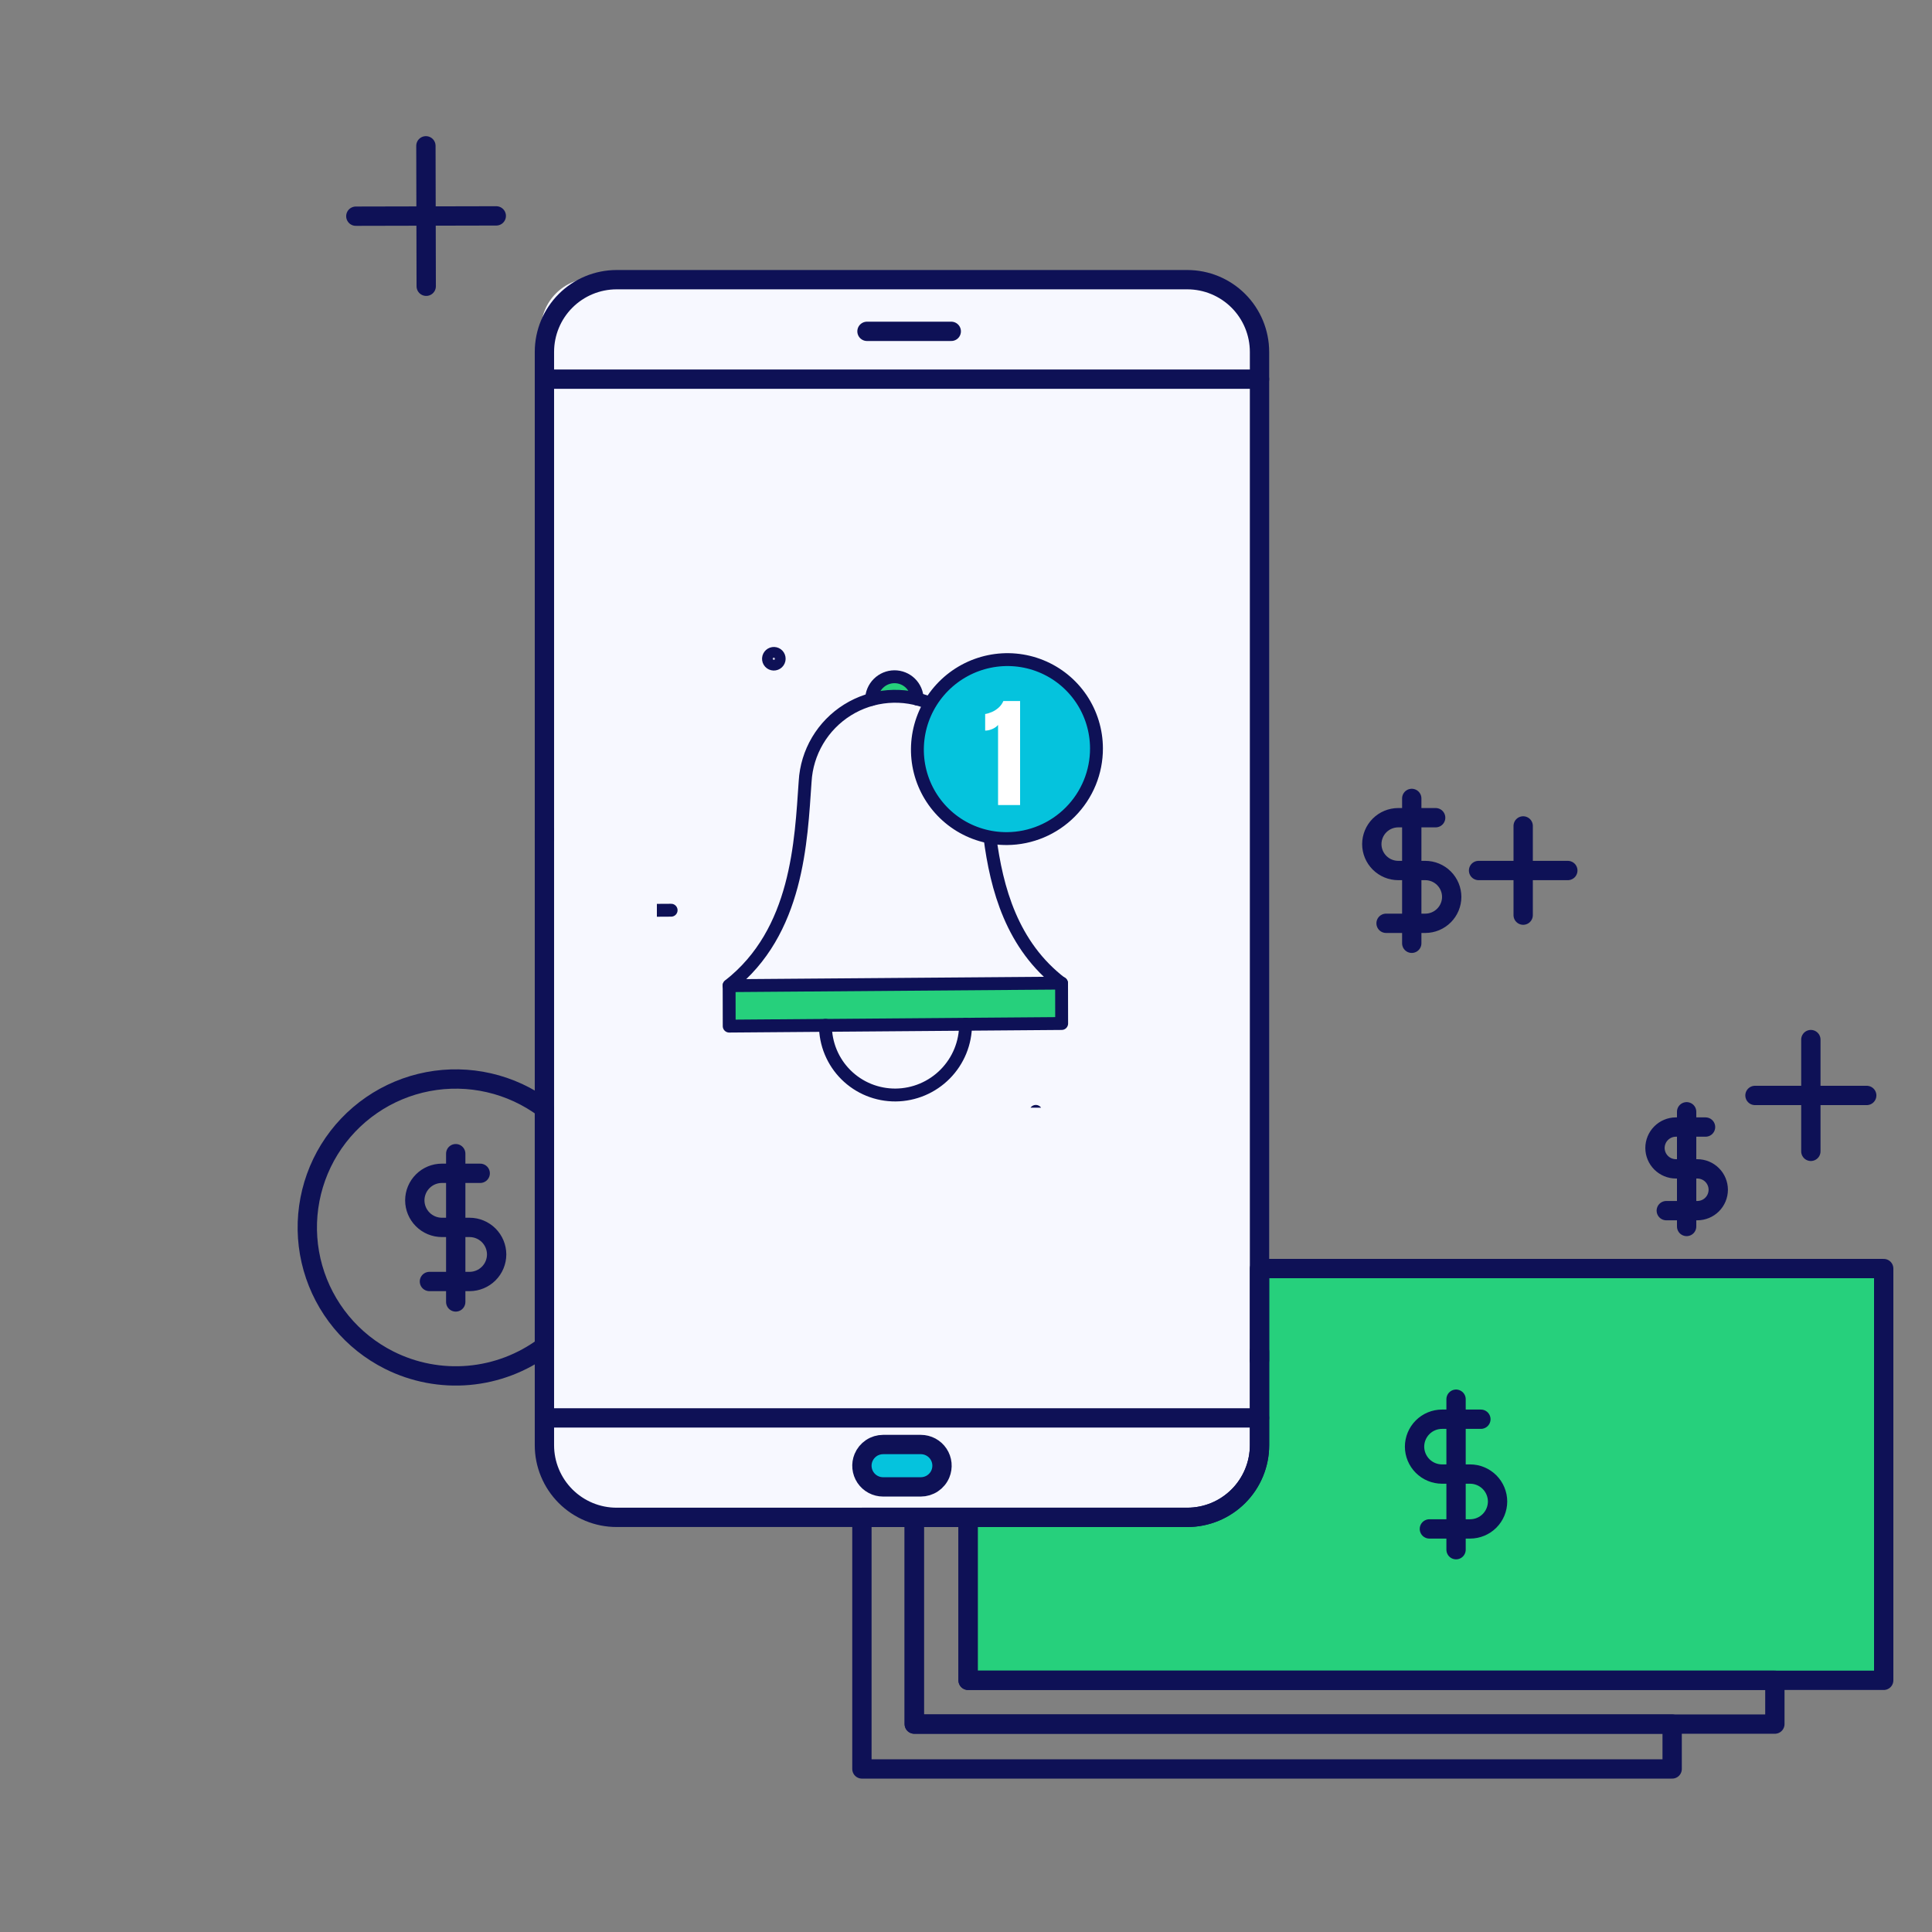 <svg xmlns="http://www.w3.org/2000/svg" width="150" height="150" viewBox="0 0 150 150" fill="none"><rect x="0" y="0" width="150" height="150" fill="#808080" stroke="none"/><rect x="75" y="98.4" width="71.4" height="31.8" fill="#26D07C"></rect><rect x="42" y="21.6" width="55.8" height="96" rx="4" fill="#F7F8FF"></rect><path d="M42.269 86.055C40.986 85.101 39.52 84.423 37.962 84.066C36.404 83.708 34.789 83.678 33.219 83.978C31.649 84.279 30.158 84.902 28.842 85.809C27.526 86.716 26.413 87.887 25.573 89.247C24.735 90.608 24.188 92.128 23.968 93.711C23.747 95.294 23.859 96.906 24.295 98.444C24.731 99.982 25.483 101.412 26.501 102.644C27.52 103.876 28.783 104.882 30.212 105.6C32.121 106.559 34.261 106.968 36.39 106.782C38.519 106.595 40.555 105.82 42.269 104.543V86.055Z" stroke="#0E1156" stroke-width="1.5" stroke-linecap="round" stroke-linejoin="round"></path><path d="M33.341 99.495H36.46C37.016 99.493 37.55 99.272 37.943 98.878C38.337 98.485 38.558 97.951 38.56 97.395C38.558 96.838 38.337 96.305 37.943 95.911C37.55 95.518 37.016 95.296 36.46 95.295H34.305C33.749 95.293 33.215 95.072 32.822 94.678C32.428 94.285 32.206 93.751 32.205 93.195C32.206 92.638 32.428 92.105 32.822 91.711C33.215 91.317 33.748 91.096 34.305 91.095H37.283" stroke="#0E1156" stroke-width="1.5" stroke-linecap="round" stroke-linejoin="round"></path><path d="M35.383 101.083V89.571" stroke="#0E1156" stroke-width="1.5" stroke-linecap="round" stroke-linejoin="round"></path><path d="M70.984 133.858V117.808H66.919V137.341H129.826V133.858H70.984Z" stroke="#0E1156" stroke-width="1.5" stroke-linecap="round" stroke-linejoin="round"></path><path d="M75.162 130.459V117.808H70.984V133.858H137.8V130.459H75.162Z" stroke="#0E1156" stroke-width="1.5" stroke-linecap="round" stroke-linejoin="round"></path><path d="M122.765 98.491H97.79V104.941V112.201C97.79 112.938 97.645 113.667 97.363 114.347C97.081 115.027 96.668 115.645 96.148 116.166C95.627 116.687 95.009 117.1 94.328 117.382C93.648 117.663 92.919 117.808 92.183 117.808H75.162V130.46H146.25V98.491H122.765Z" stroke="#0E1156" stroke-width="1.5" stroke-linecap="round" stroke-linejoin="round"></path><path d="M110.977 118.705H114.142C114.706 118.704 115.247 118.479 115.646 118.08C116.045 117.681 116.269 117.14 116.271 116.576C116.269 116.012 116.044 115.471 115.645 115.072C115.246 114.673 114.706 114.448 114.142 114.446H111.955C111.39 114.444 110.85 114.22 110.451 113.821C110.052 113.422 109.827 112.881 109.825 112.317C109.827 111.753 110.052 111.212 110.451 110.813C110.85 110.414 111.39 110.189 111.955 110.188H114.975" stroke="#0E1156" stroke-width="1.5" stroke-linecap="round" stroke-linejoin="round"></path><path d="M113.048 120.317V108.634" stroke="#0E1156" stroke-width="1.5" stroke-linecap="round" stroke-linejoin="round"></path><path d="M42.269 64.508V112.2C42.268 112.937 42.413 113.666 42.695 114.346C42.977 115.027 43.39 115.645 43.91 116.165C44.431 116.686 45.049 117.099 45.73 117.381C46.41 117.663 47.139 117.808 47.876 117.807H92.181C92.917 117.807 93.647 117.662 94.327 117.381C95.007 117.099 95.625 116.686 96.146 116.165C96.667 115.645 97.08 115.026 97.361 114.346C97.643 113.666 97.788 112.937 97.788 112.2V104.94" stroke="#0E1156" stroke-width="1.5" stroke-linecap="round" stroke-linejoin="round"></path><path d="M97.788 105.6V27.321C97.788 25.834 97.197 24.408 96.146 23.356C95.094 22.305 93.668 21.714 92.181 21.714H47.876C46.389 21.714 44.962 22.305 43.911 23.356C42.859 24.408 42.269 25.834 42.269 27.321V65.1" stroke="#0E1156" stroke-width="1.5" stroke-linecap="round" stroke-linejoin="round"></path><path d="M42.269 110.087H97.788" stroke="#0E1156" stroke-width="1.5" stroke-linecap="round" stroke-linejoin="round"></path><path d="M97.788 29.439H42.269" stroke="#0E1156" stroke-width="1.5" stroke-linecap="round" stroke-linejoin="round"></path><g clip-path="url(#clip0_1875_36149)"><path d="M82.427 79.465L56.615 79.667L56.609 76.527L82.42 76.328L82.427 79.465Z" fill="#26D07C"></path><path d="M69.436 52.52C69.204 52.521 68.973 52.569 68.759 52.66C68.544 52.75 68.349 52.882 68.185 53.048C68.021 53.213 67.891 53.41 67.802 53.625C67.714 53.841 67.668 54.071 67.669 54.304C68.83 53.992 70.049 53.982 71.211 54.276C71.21 53.806 71.022 53.358 70.689 53.029C70.356 52.699 69.906 52.516 69.436 52.52Z" fill="#26D07C"></path><path d="M69.536 84.996C68.093 85.007 66.709 84.445 65.687 83.433C64.665 82.421 64.089 81.043 64.086 79.601L74.965 79.518C74.966 80.232 74.827 80.94 74.555 81.602C74.283 82.264 73.883 82.866 73.379 83.375C72.875 83.883 72.276 84.288 71.617 84.567C70.957 84.845 70.25 84.991 69.536 84.996Z" fill="#F7F8FF"></path><path d="M76.855 64.985C77.372 68.983 78.562 73.412 82.412 76.346" stroke="#0E1156" stroke-linecap="round" stroke-linejoin="round"></path><path d="M56.602 76.518C61.953 72.342 62.186 65.314 62.511 60.668C62.575 59.55 62.906 58.462 63.478 57.497C64.05 56.532 64.846 55.717 65.797 55.123C66.749 54.528 67.829 54.171 68.945 54.081C70.061 53.992 71.181 54.172 72.21 54.608" stroke="#0E1156" stroke-linecap="round" stroke-linejoin="round"></path><path d="M82.427 79.465L56.615 79.667L56.609 76.527L82.42 76.328L82.427 79.465Z" stroke="#0E1156" stroke-linecap="round" stroke-linejoin="round"></path><path d="M74.965 79.519C74.969 80.235 74.831 80.945 74.56 81.609C74.289 82.272 73.89 82.877 73.385 83.388C72.881 83.898 72.281 84.305 71.621 84.584C70.96 84.864 70.252 85.01 69.536 85.016C68.82 85.021 68.111 84.885 67.449 84.616C66.788 84.347 66.187 83.949 65.68 83.446C65.174 82.943 64.773 82.345 64.499 81.685C64.225 81.026 64.085 80.318 64.086 79.602" stroke="#0E1156" stroke-linecap="round" stroke-linejoin="round"></path><path d="M67.669 54.303C67.674 53.838 67.863 53.392 68.193 53.063C68.524 52.733 68.971 52.546 69.436 52.542C69.902 52.539 70.35 52.718 70.682 53.043C71.014 53.367 71.204 53.81 71.211 54.275" stroke="#0E1156" stroke-linecap="round" stroke-linejoin="round"></path><path d="M60.461 51.31C60.439 51.361 60.407 51.407 60.367 51.445C60.327 51.483 60.28 51.513 60.228 51.533C60.176 51.553 60.121 51.562 60.066 51.561C60.011 51.559 59.956 51.546 59.906 51.523C59.856 51.5 59.811 51.468 59.774 51.427C59.736 51.386 59.708 51.338 59.689 51.286C59.671 51.234 59.663 51.179 59.666 51.124C59.669 51.069 59.684 51.015 59.708 50.965C59.756 50.867 59.84 50.792 59.942 50.755C60.045 50.718 60.157 50.723 60.256 50.768C60.354 50.813 60.431 50.895 60.469 50.996C60.508 51.098 60.505 51.21 60.461 51.31Z" stroke="#0E1156" stroke-linecap="round" stroke-linejoin="round"></path><path d="M50.138 68.716L50.138 72.647" stroke="#0E1156" stroke-linecap="round" stroke-linejoin="round"></path><path d="M52.106 70.669L48.17 70.692" stroke="#0E1156" stroke-linecap="round" stroke-linejoin="round"></path><path d="M80.42 86.286L79.733 87.841L80.999 87.833L80.313 89.384" stroke="#0E1156" stroke-linecap="round" stroke-linejoin="round"></path><path d="M85.13 58.105C85.127 56.731 84.716 55.391 83.95 54.254C83.183 53.118 82.096 52.236 80.824 51.72C79.553 51.204 78.155 51.078 76.807 51.357C75.459 51.636 74.222 52.307 73.252 53.286C72.282 54.266 71.622 55.509 71.357 56.859C71.092 58.209 71.232 59.605 71.761 60.87C72.29 62.135 73.184 63.213 74.329 63.968C75.473 64.722 76.818 65.119 78.193 65.108C79.106 65.101 80.01 64.915 80.853 64.559C81.696 64.204 82.461 63.686 83.106 63.035C83.75 62.385 84.26 61.615 84.608 60.769C84.955 59.923 85.132 59.017 85.13 58.105Z" fill="#05C3DD" stroke="#0E1156" stroke-linecap="round" stroke-linejoin="round"></path><path d="M77.489 62.506L77.489 56.284C77.379 56.416 77.227 56.523 77.034 56.605C76.842 56.685 76.66 56.725 76.488 56.725L76.488 55.435C76.65 55.411 76.825 55.359 77.011 55.279C77.198 55.197 77.371 55.085 77.53 54.944C77.692 54.8 77.816 54.628 77.902 54.426L79.2 54.426L79.2 62.506L77.489 62.506Z" fill="white"></path></g><path d="M71.493 112.152H68.564C68.238 112.153 67.92 112.249 67.65 112.43C67.38 112.611 67.169 112.868 67.044 113.168C66.94 113.418 66.9 113.689 66.926 113.959C66.953 114.228 67.045 114.486 67.195 114.711C67.346 114.936 67.549 115.121 67.788 115.248C68.027 115.375 68.293 115.442 68.564 115.442H71.493C71.818 115.441 72.136 115.345 72.406 115.164C72.677 114.983 72.888 114.727 73.013 114.426C73.116 114.176 73.156 113.905 73.13 113.636C73.104 113.366 73.011 113.108 72.861 112.883C72.711 112.658 72.507 112.474 72.269 112.346C72.03 112.219 71.763 112.152 71.493 112.152Z" fill="#05C3DD" stroke="#0E1156" stroke-width="1.5" stroke-linecap="round" stroke-linejoin="round"></path><path d="M67.313 25.725H73.856" stroke="#0E1156" stroke-width="1.5" stroke-linecap="round" stroke-linejoin="round"></path><path d="M129.37 93.994H131.782C132.213 93.993 132.625 93.822 132.929 93.518C133.233 93.214 133.404 92.802 133.405 92.371C133.404 91.942 133.233 91.529 132.929 91.226C132.625 90.922 132.212 90.751 131.782 90.75H130.116C129.686 90.749 129.274 90.577 128.969 90.273C128.665 89.969 128.494 89.557 128.492 89.127C128.494 88.697 128.665 88.285 128.969 87.981C129.274 87.676 129.686 87.505 130.116 87.504H132.418" stroke="#0E1156" stroke-width="1.5" stroke-linecap="round" stroke-linejoin="round"></path><path d="M130.95 95.223V86.318" stroke="#0E1156" stroke-width="1.5" stroke-linecap="round" stroke-linejoin="round"></path><path d="M140.594 80.714V89.39" stroke="#0E1156" stroke-width="1.5" stroke-linecap="round" stroke-linejoin="round"></path><path d="M136.256 85.05H144.932" stroke="#0E1156" stroke-width="1.5" stroke-linecap="round" stroke-linejoin="round"></path><path d="M107.614 71.685H110.661C111.204 71.684 111.725 71.468 112.109 71.083C112.493 70.699 112.709 70.179 112.711 69.636C112.709 69.092 112.493 68.572 112.109 68.188C111.725 67.804 111.204 67.587 110.661 67.586H108.556C108.013 67.584 107.492 67.368 107.108 66.984C106.724 66.6 106.507 66.079 106.506 65.536C106.508 64.993 106.724 64.472 107.108 64.088C107.492 63.704 108.013 63.488 108.556 63.486H111.464" stroke="#0E1156" stroke-width="1.5" stroke-linecap="round" stroke-linejoin="round"></path><path d="M109.608 73.236V61.99" stroke="#0E1156" stroke-width="1.5" stroke-linecap="round" stroke-linejoin="round"></path><path d="M118.259 64.125V71.051" stroke="#0E1156" stroke-width="1.5" stroke-linecap="round" stroke-linejoin="round"></path><path d="M114.796 67.586H121.725" stroke="#0E1156" stroke-width="1.5" stroke-linecap="round" stroke-linejoin="round"></path><path d="M33.067 11.321L33.091 22.225" stroke="#0E1156" stroke-width="1.5" stroke-linecap="round" stroke-linejoin="round"></path><path d="M27.627 16.785L38.531 16.761" stroke="#0E1156" stroke-width="1.5" stroke-linecap="round" stroke-linejoin="round"></path><defs><clipPath id="clip0_1875_36149"><rect width="39" height="39" fill="white" transform="translate(51 47)"></rect></clipPath></defs></svg>